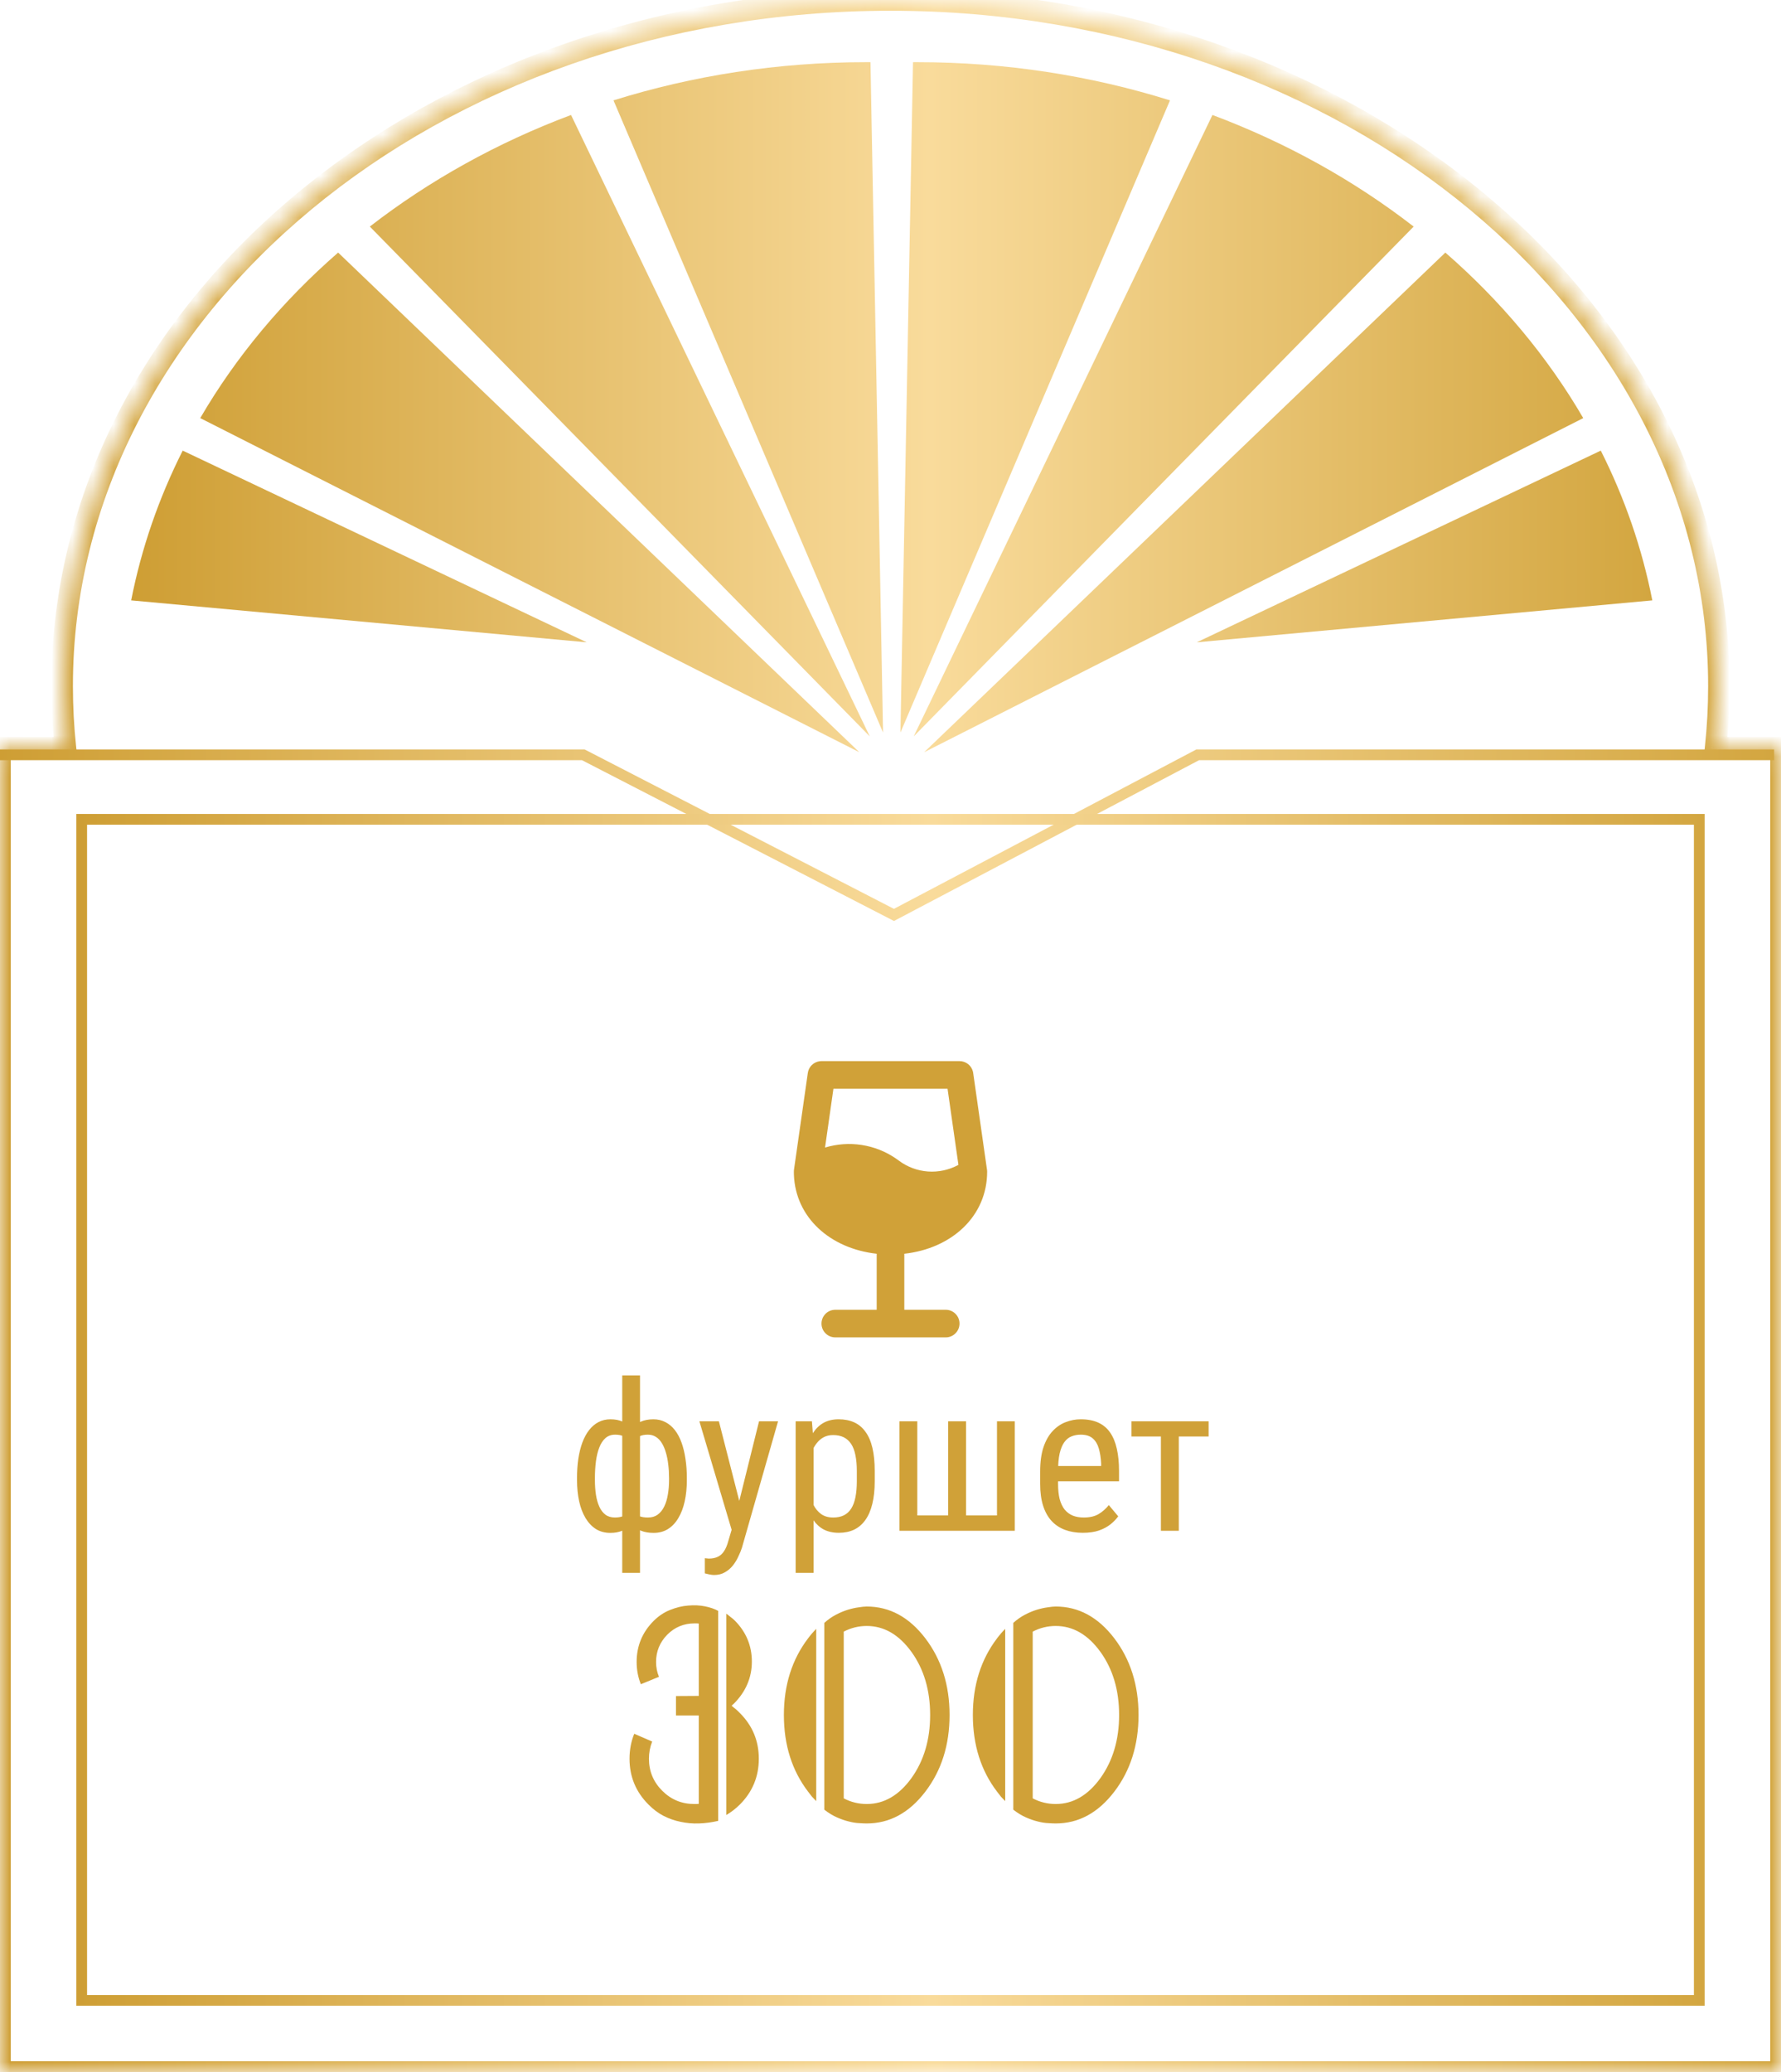 <?xml version="1.0" encoding="UTF-8"?> <svg xmlns="http://www.w3.org/2000/svg" width="86" height="100" viewBox="0 0 86 100" fill="none"><path fill-rule="evenodd" clip-rule="evenodd" d="M43.48 35.354L44.087 3.001L44.287 3C48.573 3 52.684 3.652 56.496 4.844L43.48 35.354ZM44.121 35.54L58.546 5.549C62.122 6.888 65.397 8.716 68.262 10.935L44.121 35.54ZM44.626 36.304L69.792 12.19C72.468 14.52 74.724 17.213 76.451 20.179L44.626 36.304ZM57.789 31L77.298 21.748C78.447 24.028 79.29 26.45 79.786 28.976L57.789 31ZM42.64 35.354L42.033 3.001L41.833 3C37.547 3 33.436 3.652 29.624 4.844L42.64 35.354ZM41.999 35.54L27.574 5.549C23.998 6.888 20.723 8.716 17.858 10.935L41.999 35.54ZM41.494 36.304L16.328 12.19C13.652 14.52 11.396 17.213 9.669 20.179L41.494 36.304ZM28.33 31L8.822 21.748C7.673 24.028 6.83 26.45 6.334 28.976L28.33 31Z" fill="url(#paint0_linear_285_2498)"></path><mask id="path-2-inside-1_285_2498" fill="white"><path fill-rule="evenodd" clip-rule="evenodd" d="M82.842 36.089C82.947 35.11 83.001 34.119 83.001 33.118C83.001 14.828 65.092 0 43.001 0C20.91 0 3.001 14.828 3.001 33.118C3.001 34.119 3.055 35.11 3.16 36.089H0V100H86V36.089H82.842Z"></path></mask><path d="M82.842 36.089L82.326 36.033L82.264 36.608H82.842V36.089ZM3.16 36.089V36.608H3.738L3.676 36.033L3.16 36.089ZM0 36.089V35.569H-0.519V36.089H0ZM0 100H-0.519V100.519H0V100ZM86 100V100.519H86.519V100H86ZM86 36.089H86.519V35.569H86V36.089ZM82.482 33.118C82.482 34.101 82.429 35.073 82.326 36.033L83.359 36.144C83.466 35.147 83.52 34.138 83.52 33.118H82.482ZM43.001 0.519C64.902 0.519 82.482 15.202 82.482 33.118H83.52C83.52 14.453 65.283 -0.519 43.001 -0.519V0.519ZM3.52 33.118C3.52 15.202 21.1 0.519 43.001 0.519V-0.519C20.719 -0.519 2.482 14.453 2.482 33.118H3.52ZM3.676 36.033C3.573 35.073 3.52 34.101 3.52 33.118H2.482C2.482 34.138 2.536 35.147 2.643 36.144L3.676 36.033ZM0 36.608H3.16V35.569H0V36.608ZM0.519 100V36.089H-0.519V100H0.519ZM86 99.481H0V100.519H86V99.481ZM85.481 36.089V100H86.519V36.089H85.481ZM82.842 36.608H86V35.569H82.842V36.608Z" fill="url(#paint1_linear_285_2498)" mask="url(#path-2-inside-1_285_2498)"></path><path d="M0 36.43H28.167L43.167 44.157L57.833 36.43H85.667" stroke="url(#paint2_linear_285_2498)" stroke-width="0.519"></path><rect x="3.945" y="39.544" width="78.109" height="57.001" stroke="url(#paint3_linear_285_2498)" stroke-width="0.519"></rect><path d="M32.641 81.856L33.742 81.849V78.356C33.706 78.351 33.672 78.349 33.641 78.349C33.609 78.349 33.575 78.349 33.539 78.349C33.023 78.349 32.583 78.531 32.219 78.895C31.859 79.265 31.68 79.703 31.68 80.208C31.68 80.468 31.727 80.708 31.82 80.927L30.945 81.286C30.81 80.953 30.742 80.593 30.742 80.208C30.742 79.437 31.016 78.778 31.562 78.231C31.802 77.992 32.068 77.815 32.359 77.7C32.656 77.58 32.948 77.51 33.234 77.489C33.521 77.463 33.792 77.476 34.047 77.528C34.302 77.58 34.513 77.653 34.68 77.747V87.88C34.367 87.953 34.057 87.995 33.75 88.005C33.448 88.015 33.154 87.989 32.867 87.927C32.581 87.87 32.305 87.773 32.039 87.638C31.779 87.502 31.537 87.32 31.312 87.091C30.703 86.481 30.398 85.745 30.398 84.88C30.398 84.453 30.474 84.052 30.625 83.677L31.492 84.052C31.388 84.317 31.336 84.593 31.336 84.88C31.336 85.484 31.549 86 31.977 86.427C32.404 86.854 32.919 87.067 33.523 87.067C33.56 87.067 33.596 87.067 33.633 87.067C33.669 87.067 33.706 87.065 33.742 87.06V82.794H32.641V81.856ZM35.328 82.325C35.365 82.351 35.398 82.38 35.43 82.411C35.466 82.437 35.503 82.466 35.539 82.497C35.57 82.523 35.602 82.552 35.633 82.583C35.664 82.614 35.695 82.645 35.727 82.677C36.336 83.286 36.641 84.02 36.641 84.88C36.641 85.745 36.336 86.481 35.727 87.091C35.622 87.195 35.516 87.289 35.406 87.372C35.297 87.455 35.185 87.531 35.07 87.599V77.88C35.143 77.932 35.214 77.987 35.281 78.044C35.354 78.096 35.425 78.156 35.492 78.224C36.034 78.776 36.305 79.432 36.305 80.192C36.305 80.968 36.013 81.648 35.43 82.231C35.409 82.247 35.391 82.263 35.375 82.278C35.359 82.294 35.344 82.31 35.328 82.325ZM40.742 86.794C41.091 86.976 41.461 87.067 41.852 87.067C42.69 87.067 43.411 86.648 44.016 85.81C44.615 84.971 44.914 83.958 44.914 82.77C44.914 81.578 44.615 80.565 44.016 79.731C43.411 78.893 42.69 78.474 41.852 78.474C41.461 78.474 41.091 78.565 40.742 78.747V86.794ZM39.805 78.325C39.977 78.169 40.161 78.039 40.359 77.935C40.557 77.83 40.75 77.75 40.938 77.692C41.125 77.635 41.3 77.596 41.461 77.575C41.622 77.549 41.753 77.536 41.852 77.536C42.956 77.536 43.898 78.046 44.68 79.067C45.461 80.093 45.852 81.328 45.852 82.77C45.852 84.218 45.461 85.453 44.68 86.474C43.898 87.495 42.956 88.005 41.852 88.005C41.753 88.005 41.63 88 41.484 87.989C41.339 87.984 41.175 87.958 40.992 87.911C40.815 87.87 40.625 87.804 40.422 87.716C40.219 87.627 40.013 87.502 39.805 87.341V78.325ZM39.414 86.927C39.346 86.859 39.279 86.789 39.211 86.716C39.148 86.638 39.086 86.557 39.023 86.474C38.242 85.453 37.852 84.218 37.852 82.77C37.852 81.328 38.242 80.093 39.023 79.067C39.086 78.984 39.148 78.906 39.211 78.833C39.279 78.755 39.346 78.682 39.414 78.614V86.927ZM49.867 86.794C50.216 86.976 50.586 87.067 50.977 87.067C51.815 87.067 52.536 86.648 53.141 85.81C53.74 84.971 54.039 83.958 54.039 82.77C54.039 81.578 53.74 80.565 53.141 79.731C52.536 78.893 51.815 78.474 50.977 78.474C50.586 78.474 50.216 78.565 49.867 78.747V86.794ZM48.93 78.325C49.102 78.169 49.286 78.039 49.484 77.935C49.682 77.83 49.875 77.75 50.062 77.692C50.25 77.635 50.425 77.596 50.586 77.575C50.747 77.549 50.878 77.536 50.977 77.536C52.081 77.536 53.023 78.046 53.805 79.067C54.586 80.093 54.977 81.328 54.977 82.77C54.977 84.218 54.586 85.453 53.805 86.474C53.023 87.495 52.081 88.005 50.977 88.005C50.878 88.005 50.755 88 50.609 87.989C50.464 87.984 50.3 87.958 50.117 87.911C49.94 87.87 49.75 87.804 49.547 87.716C49.344 87.627 49.138 87.502 48.93 87.341V78.325ZM48.539 86.927C48.471 86.859 48.404 86.789 48.336 86.716C48.273 86.638 48.211 86.557 48.148 86.474C47.367 85.453 46.977 84.218 46.977 82.77C46.977 81.328 47.367 80.093 48.148 79.067C48.211 78.984 48.273 78.906 48.336 78.833C48.404 78.755 48.471 78.682 48.539 78.614V86.927Z" fill="#D0A138"></path><path d="M33.166 71.331V71.434C33.166 71.805 33.132 72.147 33.063 72.459C32.995 72.768 32.893 73.037 32.756 73.265C32.622 73.493 32.455 73.67 32.253 73.797C32.054 73.921 31.823 73.982 31.56 73.982C31.332 73.982 31.131 73.948 30.959 73.88C30.787 73.808 30.64 73.706 30.52 73.572C30.399 73.439 30.305 73.279 30.236 73.094C30.168 72.905 30.121 72.693 30.095 72.459V70.115C30.121 69.865 30.168 69.64 30.236 69.441C30.305 69.243 30.398 69.074 30.515 68.934C30.635 68.794 30.78 68.686 30.949 68.611C31.122 68.537 31.322 68.499 31.55 68.499C31.765 68.499 31.958 68.545 32.131 68.636C32.303 68.724 32.455 68.851 32.585 69.017C32.715 69.183 32.823 69.383 32.907 69.617C32.992 69.848 33.055 70.109 33.098 70.398C33.143 70.688 33.166 70.999 33.166 71.331ZM32.307 71.434V71.331C32.307 71.103 32.294 70.887 32.268 70.682C32.245 70.473 32.207 70.283 32.155 70.11C32.106 69.935 32.041 69.782 31.96 69.651C31.882 69.521 31.786 69.42 31.672 69.349C31.561 69.277 31.431 69.241 31.281 69.241C31.128 69.241 30.998 69.266 30.891 69.314C30.787 69.363 30.703 69.428 30.642 69.51C30.58 69.588 30.534 69.671 30.505 69.759V72.82C30.541 72.892 30.59 72.96 30.651 73.025C30.713 73.087 30.795 73.139 30.895 73.182C31 73.221 31.131 73.24 31.291 73.24C31.473 73.24 31.628 73.195 31.755 73.103C31.885 73.009 31.991 72.879 32.072 72.713C32.154 72.547 32.212 72.355 32.248 72.137C32.287 71.919 32.307 71.684 32.307 71.434ZM27.863 71.434V71.331C27.863 70.999 27.884 70.688 27.927 70.398C27.972 70.109 28.037 69.848 28.122 69.617C28.21 69.383 28.319 69.183 28.449 69.017C28.579 68.851 28.729 68.724 28.898 68.636C29.071 68.545 29.265 68.499 29.48 68.499C29.701 68.499 29.895 68.537 30.061 68.611C30.227 68.686 30.366 68.794 30.48 68.934C30.598 69.074 30.69 69.243 30.759 69.441C30.827 69.64 30.873 69.865 30.895 70.115V72.366C30.869 72.614 30.822 72.837 30.754 73.035C30.689 73.234 30.598 73.405 30.48 73.548C30.366 73.688 30.227 73.795 30.061 73.87C29.895 73.945 29.699 73.982 29.475 73.982C29.211 73.982 28.978 73.921 28.776 73.797C28.578 73.67 28.41 73.493 28.273 73.265C28.137 73.037 28.034 72.768 27.966 72.459C27.898 72.147 27.863 71.805 27.863 71.434ZM28.727 71.331V71.434C28.727 71.684 28.744 71.919 28.776 72.137C28.809 72.355 28.863 72.547 28.938 72.713C29.012 72.879 29.112 73.009 29.235 73.103C29.359 73.195 29.512 73.24 29.694 73.24C29.857 73.24 29.991 73.216 30.095 73.167C30.199 73.118 30.28 73.055 30.339 72.977C30.401 72.898 30.45 72.817 30.485 72.732V69.759C30.456 69.671 30.41 69.588 30.349 69.51C30.287 69.428 30.202 69.363 30.095 69.314C29.991 69.266 29.86 69.241 29.704 69.241C29.519 69.241 29.362 69.296 29.235 69.407C29.112 69.518 29.012 69.669 28.938 69.861C28.863 70.053 28.809 70.276 28.776 70.53C28.744 70.781 28.727 71.048 28.727 71.331ZM30.046 75.911V66.38H30.905V75.911H30.046ZM35.476 73.333L36.652 68.597H37.57L35.827 74.695C35.785 74.826 35.728 74.966 35.656 75.115C35.588 75.268 35.5 75.413 35.393 75.55C35.285 75.686 35.157 75.797 35.007 75.882C34.857 75.97 34.681 76.014 34.48 76.014C34.418 76.014 34.338 76.004 34.24 75.984C34.146 75.965 34.078 75.949 34.035 75.936V75.203C34.055 75.206 34.086 75.21 34.128 75.213C34.17 75.219 34.201 75.223 34.221 75.223C34.39 75.223 34.533 75.195 34.65 75.14C34.771 75.088 34.873 74.998 34.958 74.871C35.043 74.747 35.114 74.576 35.173 74.358L35.476 73.333ZM34.714 68.597L35.764 72.698L35.988 73.65L35.373 73.982L33.772 68.597H34.714ZM39.284 69.612V75.911H38.42V68.597H39.206L39.284 69.612ZM42.238 70.999V71.492C42.238 71.909 42.199 72.273 42.121 72.586C42.046 72.895 41.934 73.154 41.784 73.362C41.638 73.567 41.457 73.722 41.242 73.826C41.027 73.927 40.782 73.978 40.505 73.978C40.228 73.978 39.987 73.925 39.782 73.821C39.58 73.714 39.41 73.559 39.27 73.357C39.133 73.156 39.024 72.913 38.942 72.63C38.864 72.343 38.81 72.023 38.781 71.668V70.916C38.81 70.542 38.864 70.206 38.942 69.91C39.02 69.611 39.128 69.357 39.265 69.148C39.405 68.937 39.575 68.776 39.777 68.665C39.982 68.554 40.222 68.499 40.495 68.499C40.778 68.499 41.027 68.548 41.242 68.645C41.46 68.743 41.643 68.894 41.789 69.1C41.939 69.301 42.051 69.56 42.126 69.876C42.201 70.189 42.238 70.563 42.238 70.999ZM41.374 71.492V70.999C41.374 70.706 41.351 70.451 41.306 70.232C41.263 70.014 41.195 69.834 41.101 69.69C41.006 69.547 40.887 69.44 40.744 69.368C40.601 69.296 40.428 69.261 40.227 69.261C40.054 69.261 39.901 69.296 39.768 69.368C39.637 69.44 39.525 69.537 39.431 69.661C39.336 69.782 39.258 69.92 39.196 70.076C39.134 70.229 39.089 70.389 39.06 70.555V72.034C39.115 72.243 39.188 72.439 39.279 72.625C39.37 72.807 39.492 72.955 39.645 73.069C39.802 73.183 39.999 73.24 40.236 73.24C40.435 73.24 40.606 73.204 40.749 73.133C40.892 73.061 41.009 72.954 41.101 72.811C41.195 72.664 41.263 72.482 41.306 72.264C41.351 72.042 41.374 71.785 41.374 71.492ZM43.43 68.597H44.294V73.138H45.783V68.597H46.648V73.138H48.142V68.597H49.001V73.88H43.43V68.597ZM52.282 73.978C51.967 73.978 51.682 73.93 51.428 73.836C51.174 73.742 50.957 73.598 50.778 73.406C50.599 73.211 50.463 72.965 50.368 72.669C50.274 72.373 50.227 72.023 50.227 71.619V71.023C50.227 70.558 50.28 70.164 50.388 69.842C50.498 69.519 50.647 69.261 50.832 69.065C51.018 68.867 51.227 68.724 51.462 68.636C51.696 68.545 51.937 68.499 52.185 68.499C52.517 68.499 52.8 68.553 53.034 68.66C53.269 68.768 53.459 68.927 53.605 69.139C53.752 69.35 53.859 69.611 53.928 69.92C53.999 70.229 54.035 70.586 54.035 70.989V71.492H50.734V70.755H53.171V70.633C53.158 70.359 53.12 70.118 53.059 69.91C53 69.702 52.902 69.539 52.766 69.422C52.629 69.301 52.435 69.241 52.185 69.241C52.025 69.241 51.877 69.269 51.74 69.324C51.607 69.376 51.491 69.469 51.394 69.603C51.299 69.733 51.224 69.913 51.169 70.144C51.117 70.376 51.091 70.669 51.091 71.023V71.619C51.091 71.902 51.117 72.147 51.169 72.352C51.224 72.553 51.304 72.721 51.408 72.855C51.516 72.985 51.646 73.082 51.799 73.147C51.955 73.209 52.133 73.24 52.331 73.24C52.621 73.24 52.86 73.185 53.049 73.074C53.238 72.96 53.402 72.815 53.542 72.64L53.996 73.182C53.902 73.315 53.778 73.444 53.625 73.567C53.475 73.688 53.29 73.787 53.068 73.865C52.85 73.94 52.588 73.978 52.282 73.978ZM56.921 68.597V73.88H56.057V68.597H56.921ZM58.361 68.597V69.329H54.636V68.597H58.361Z" fill="#D0A138"></path><path d="M38.336 56.699L38.334 56.575L38.335 56.5L38.34 56.452L39.007 51.786C39.027 51.639 39.096 51.504 39.202 51.401C39.308 51.298 39.445 51.234 39.591 51.217L39.667 51.213H46.333C46.481 51.213 46.624 51.262 46.741 51.352C46.858 51.442 46.941 51.568 46.979 51.711L46.993 51.786L47.664 56.486L47.667 56.546C47.667 58.697 45.96 60.256 43.667 60.51V63.213H45.667C45.837 63.213 46 63.278 46.124 63.395C46.247 63.511 46.322 63.671 46.331 63.84C46.341 64.01 46.286 64.177 46.177 64.307C46.068 64.438 45.913 64.522 45.745 64.542L45.667 64.546H40.333C40.163 64.546 40 64.481 39.876 64.364C39.753 64.248 39.678 64.088 39.669 63.919C39.659 63.749 39.714 63.582 39.823 63.452C39.932 63.321 40.087 63.238 40.255 63.218L40.333 63.213H42.333V60.51C40.095 60.262 38.415 58.77 38.336 56.699ZM45.755 52.546H40.244L39.839 55.385C40.412 55.211 41.016 55.168 41.607 55.259C42.199 55.35 42.762 55.572 43.256 55.91L43.4 56.013C43.809 56.32 44.299 56.503 44.81 56.54C45.32 56.576 45.831 56.465 46.28 56.22L45.755 52.546Z" fill="#D0A138"></path><defs><linearGradient id="paint0_linear_285_2498" x1="79.786" y1="19.652" x2="6.334" y2="19.652" gradientUnits="userSpaceOnUse"><stop stop-color="#D3A640"></stop><stop offset="0.475" stop-color="#F9DB9B"></stop><stop offset="1" stop-color="#CE9E34"></stop></linearGradient><linearGradient id="paint1_linear_285_2498" x1="86" y1="50" x2="0" y2="50" gradientUnits="userSpaceOnUse"><stop stop-color="#D3A640"></stop><stop offset="0.475" stop-color="#F9DB9B"></stop><stop offset="1" stop-color="#CE9E34"></stop></linearGradient><linearGradient id="paint2_linear_285_2498" x1="85.667" y1="40.294" x2="0" y2="40.294" gradientUnits="userSpaceOnUse"><stop stop-color="#D3A640"></stop><stop offset="0.475" stop-color="#F9DB9B"></stop><stop offset="1" stop-color="#CE9E34"></stop></linearGradient><linearGradient id="paint3_linear_285_2498" x1="82.314" y1="68.044" x2="3.686" y2="68.044" gradientUnits="userSpaceOnUse"><stop stop-color="#D3A640"></stop><stop offset="0.475" stop-color="#F9DB9B"></stop><stop offset="1" stop-color="#CE9E34"></stop></linearGradient></defs></svg> 